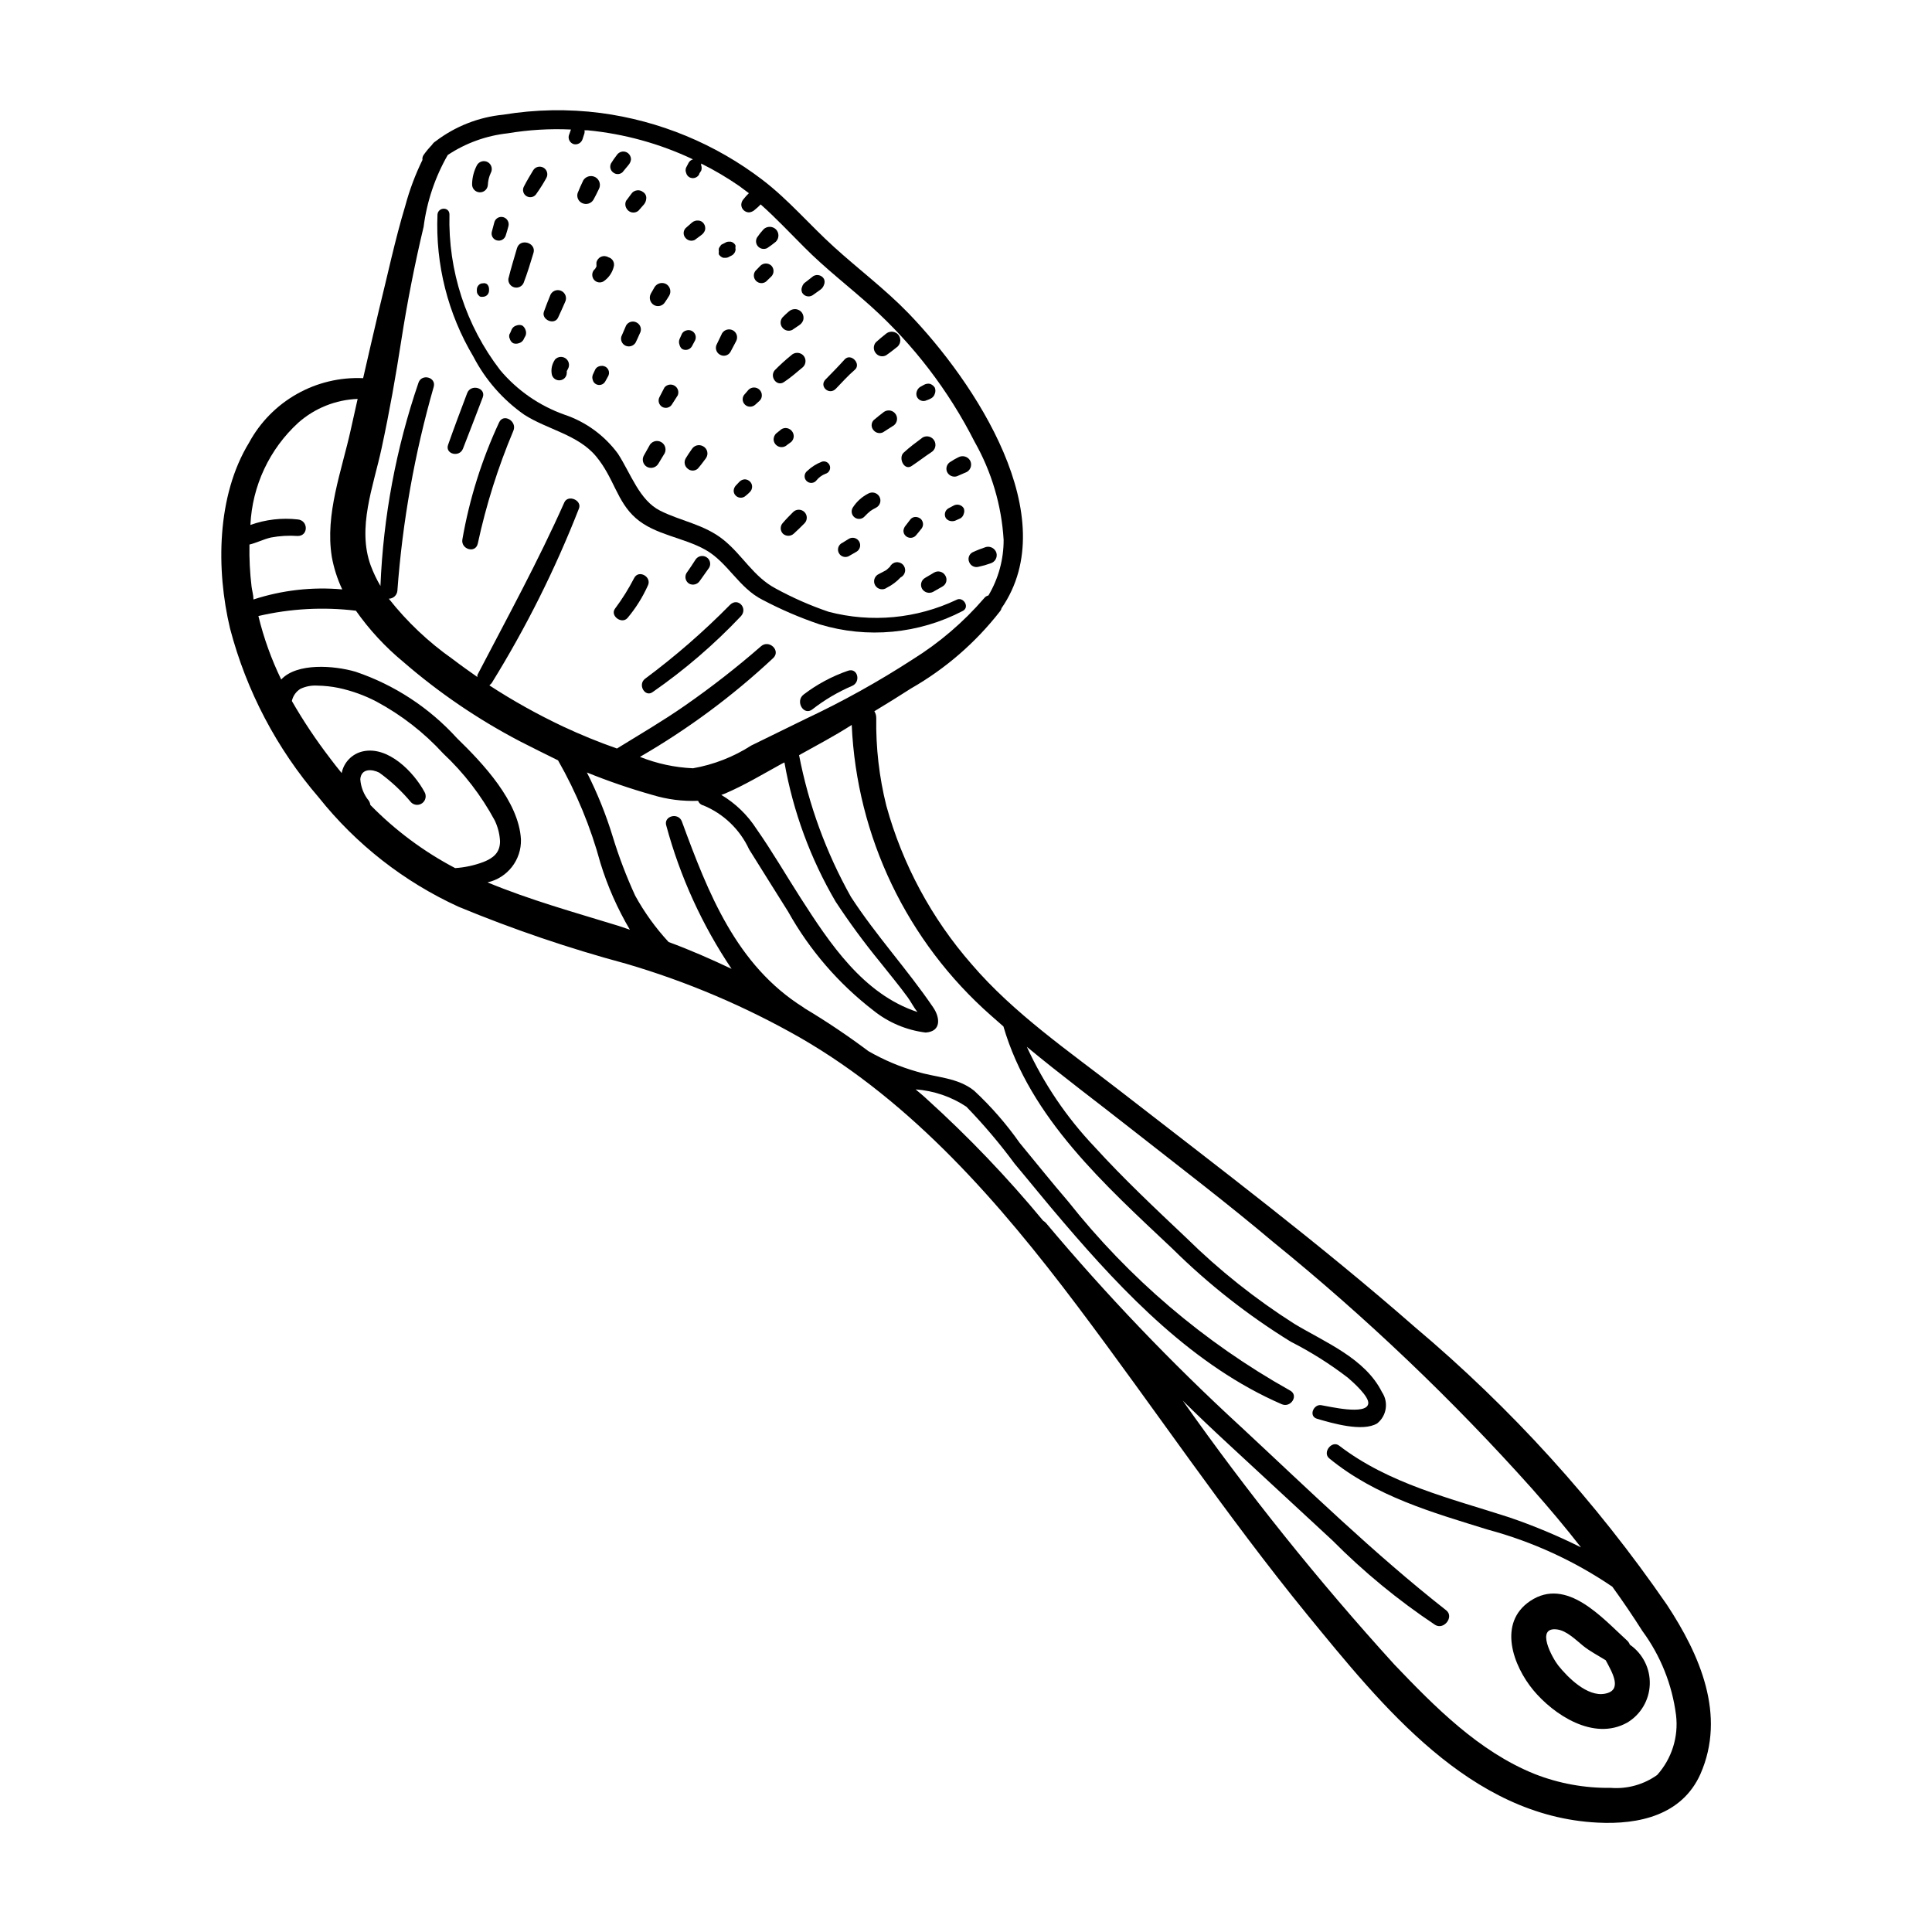 <?xml version="1.0" encoding="UTF-8"?>
<!-- Uploaded to: ICON Repo, www.iconrepo.com, Generator: ICON Repo Mixer Tools -->
<svg fill="#000000" width="800px" height="800px" version="1.1" viewBox="144 144 512 512" xmlns="http://www.w3.org/2000/svg">
 <g>
  <path d="m585.75 569.28c-18.863-27.395-41.312-52.133-66.754-73.555-25.191-22.066-51.891-42.219-78.293-62.723-13.453-10.43-28.062-20.453-39.195-33.453-10.613-12.125-18.344-26.488-22.621-42.02-1.898-7.594-2.793-15.402-2.672-23.227 0.012-0.641-0.164-1.27-0.504-1.812 3.273-1.965 6.5-3.981 9.723-6.047 9.141-5.227 17.168-12.191 23.629-20.504 0.18-0.219 0.301-0.48 0.352-0.758 16.727-24.234-7.152-60.004-24.637-78.141-6.144-6.348-13.199-11.637-19.75-17.582-6.551-5.945-11.992-12.445-18.895-17.734h0.004c-12.523-9.582-27.34-15.715-42.973-17.785-8.574-1.105-17.266-0.953-25.797 0.457-6.516 0.637-12.727 3.082-17.934 7.051-0.27 0.16-0.508 0.363-0.707 0.605l-0.301 0.402c-0.789 0.816-1.516 1.691-2.168 2.621-0.266 0.383-0.375 0.852-0.301 1.309-1.895 3.875-3.414 7.926-4.535 12.094-2.769 9.168-4.734 18.59-7.055 27.91-1.41 5.945-2.769 11.891-4.133 17.836l0.004-0.004c-6.137-0.277-12.223 1.176-17.57 4.199-5.348 3.019-9.734 7.484-12.66 12.883-8.613 14.105-8.766 33.656-5.039 49.273 4.328 16.523 12.379 31.844 23.527 44.785 9.891 12.41 22.559 22.316 36.98 28.922 14.469 5.996 29.312 11.047 44.438 15.113 16.148 4.734 31.688 11.348 46.301 19.699 29.773 17.23 52.699 43.68 73.203 70.887s39.398 55.418 61.012 81.918c19.852 24.234 43.125 53.453 76.98 55.117 10.934 0.555 22.32-1.965 27.207-12.848 6.902-15.668-0.152-31.641-8.867-44.891zm-329.49-365.16c0.859-6.707 3.031-13.18 6.398-19.043 4.754-3.156 10.195-5.125 15.871-5.746 5.539-0.93 11.164-1.266 16.777-1.004l-0.555 1.562v-0.004c-0.262 1 0.32 2.027 1.309 2.32 0.996 0.23 2.004-0.34 2.316-1.312l0.504-1.562c0.078-0.262 0.078-0.539 0-0.805h0.809c9.695 0.926 19.16 3.535 27.961 7.707-0.492 0.137-0.91 0.465-1.16 0.91l-0.656 1.258c-0.195 0.449-0.195 0.961 0 1.41 0.113 0.488 0.426 0.906 0.859 1.16 0.906 0.496 2.043 0.184 2.566-0.707 0-0.301 0.352-0.656 0.555-1.008 0.176-0.469 0.176-0.988 0-1.461 0.02-0.148 0.02-0.301 0-0.453 3.5 1.738 6.867 3.727 10.078 5.945l2.57 1.914c-0.512 0.484-0.984 1.008-1.41 1.562-0.371 0.398-0.586 0.918-0.605 1.461-0.008 0.551 0.211 1.078 0.605 1.461 0.375 0.371 0.879 0.586 1.41 0.605 0.539-0.039 1.051-0.254 1.461-0.605 0.59-0.461 1.145-0.969 1.66-1.512 4.031 3.578 7.707 7.508 11.539 11.336 5.543 5.594 11.789 10.379 17.633 15.617 11.305 10.18 20.629 22.355 27.508 35.922 4.516 7.965 7.152 16.859 7.707 25.996 0.023 5.195-1.371 10.301-4.027 14.762-0.469 0.105-0.879 0.371-1.16 0.758-5.449 6.309-11.816 11.762-18.895 16.172-9.086 5.894-18.562 11.164-28.363 15.77l-14.41 7.055v-0.004c-4.699 3.027-9.961 5.082-15.465 6.047-4.824-0.211-9.574-1.234-14.059-3.023 12.711-7.348 24.543-16.117 35.27-26.145 2.168-1.965-1.008-5.039-3.176-3.176-6.426 5.606-13.152 10.852-20.152 15.719-5.844 4.082-11.992 7.656-18.035 11.387-4.867-1.703-9.641-3.656-14.309-5.844-6.738-3.184-13.254-6.816-19.496-10.883l0.605-0.605h-0.004c9.094-14.684 16.836-30.164 23.125-46.25 0.906-2.215-2.922-3.828-3.879-1.613-6.953 15.617-15.113 30.531-23.023 45.695v0.004c-0.027 0.184-0.027 0.367 0 0.551-2.215-1.562-4.434-3.125-6.602-4.785-6.367-4.477-12.055-9.855-16.875-15.969 1.168-0.02 2.141-0.906 2.266-2.066 1.344-18.305 4.566-36.418 9.625-54.059 0.754-2.57-3.176-3.629-4.031-1.109-5.938 17.375-9.332 35.512-10.078 53.855-1.008-1.719-1.867-3.523-2.57-5.391-3.68-10.078 0.707-21.008 2.871-31.086 2.168-10.074 3.731-18.992 5.242-28.715 1.512-9.723 3.527-20.051 5.894-29.977zm94.918 142.28 0.707-0.352-0.004-0.004c2.297 13 6.887 25.488 13.555 36.879 3.633 5.523 7.551 10.855 11.738 15.973 2.469 3.125 5.039 6.195 7.356 9.371 0.805 1.059 1.664 2.82 2.621 3.93-14.41-4.734-23.277-18.238-30.984-30.23-3.879-6.047-7.559-12.395-11.688-18.289v0.004c-2.367-3.691-5.559-6.777-9.32-9.02l0.957-0.352c5.188-2.219 10.125-5.191 15.062-7.91zm-128.12-90.387c4.356-3.848 9.906-6.074 15.719-6.297l-1.812 8.113c-2.418 10.984-6.852 22.371-5.039 33.703h-0.004c0.543 3 1.473 5.91 2.773 8.668-7.941-0.715-15.949 0.195-23.527 2.668 0-1.16-0.352-2.266-0.504-3.426-0.441-3.695-0.629-7.414-0.555-11.133 1.914-0.453 3.727-1.41 5.691-1.863 2.344-0.438 4.731-0.57 7.106-0.406 2.871 0 2.82-4.133 0-4.383-4.238-0.48-8.531 0.02-12.547 1.461 0.477-10.359 5.043-20.105 12.699-27.105zm19.094 101.32c-0.051-0.371-0.168-0.73-0.355-1.055-1.363-1.641-2.176-3.668-2.316-5.797 0.25-2.922 3.176-2.672 5.039-1.715v0.004c3.121 2.258 5.949 4.898 8.414 7.859 0.801 0.805 2.074 0.891 2.977 0.203 0.906-0.688 1.16-1.938 0.598-2.926-2.871-5.34-9.672-12.293-16.375-10.781h0.004c-2.836 0.641-5.027 2.894-5.594 5.746-1.059-1.309-2.117-2.621-3.125-3.981h0.004c-3.691-4.809-7.059-9.859-10.078-15.117 0.285-1.336 1.105-2.5 2.266-3.223 1.398-0.66 2.941-0.953 4.484-0.855 1.879 0.027 3.754 0.23 5.594 0.605 3.508 0.746 6.898 1.965 10.074 3.625 6.629 3.559 12.605 8.207 17.684 13.754 5.481 5.137 10.09 11.125 13.656 17.734 0.836 1.734 1.316 3.617 1.41 5.543 0 3.074-1.863 4.484-4.434 5.492-2.394 0.898-4.906 1.441-7.457 1.609-8.316-4.367-15.898-10.012-22.469-16.727zm65.797 32.043c-11.637-3.578-23.477-6.852-34.762-11.539v0.004c5.301-1.184 9.02-5.957 8.867-11.387-0.555-10.078-10.078-20.152-16.977-26.852l-0.004-0.004c-7.309-8.051-16.551-14.102-26.852-17.582-5.691-1.664-15.566-2.418-19.699 2.066-2.609-5.379-4.637-11.02-6.047-16.828 8.469-1.973 17.215-2.453 25.844-1.41 3.559 5.059 7.777 9.617 12.547 13.555 9.457 8.195 19.84 15.262 30.934 21.059 3.359 1.715 6.719 3.391 10.078 5.039v-0.004c4.883 8.555 8.66 17.699 11.234 27.207 1.902 6.18 4.523 12.113 7.809 17.684zm275.23 225c-3.582 2.562-7.953 3.777-12.344 3.426-6.891 0.09-13.738-1.16-20.152-3.68-14.762-5.945-26.398-17.734-37.18-29.02-20.117-22.129-38.844-45.484-56.074-69.93 3.879 3.828 7.859 7.609 11.891 11.336l27.762 25.695h-0.004c8.312 8.367 17.441 15.879 27.258 22.418 2.316 1.41 5.039-2.117 2.973-3.828-19.246-15.113-36.727-32.195-54.613-48.82v0.004c-18.32-16.844-35.539-34.852-51.539-53.91-0.211-0.215-0.449-0.402-0.707-0.555-9.488-11.473-19.793-22.25-30.832-32.242-0.957-0.906-1.965-1.715-2.973-2.57 4.801 0.348 9.438 1.926 13.449 4.586 4.602 4.746 8.875 9.793 12.797 15.113 4.231 5.039 8.516 10.379 12.898 15.469 16.172 18.941 34.613 38.188 57.887 48.266 2.418 1.059 4.637-2.418 2.117-3.68-22.664-12.695-42.621-29.707-58.742-50.078-4.332-5.039-8.566-10.328-12.848-15.516v-0.004c-3.523-5.008-7.559-9.637-12.043-13.805-4.383-3.527-10.078-3.477-15.113-5.039v0.004c-4.508-1.277-8.84-3.106-12.898-5.441-5.426-4.066-11.059-7.852-16.875-11.336l-0.402-0.301c-17.734-11.133-25.191-30.23-32.145-49.172-0.906-2.621-5.039-1.512-4.133 1.109v-0.004c3.648 13.488 9.484 26.289 17.281 37.887-5.441-2.57-11.035-5.039-16.676-7.106v0.004c-3.449-3.723-6.426-7.852-8.867-12.293-2.328-5.07-4.316-10.285-5.945-15.621-1.789-5.863-4.082-11.559-6.852-17.027 5.664 2.301 11.449 4.285 17.332 5.945 3.93 1.203 8.035 1.73 12.141 1.562 0.211 0.609 0.727 1.07 1.359 1.207 5.371 2.211 9.707 6.367 12.145 11.641 3.477 5.543 6.902 11.082 10.379 16.574h-0.004c5.68 10.152 13.359 19.047 22.574 26.148 3.981 3.199 8.781 5.223 13.852 5.844 4.281-0.301 3.777-4.082 1.965-6.699-6.852-10.078-15.113-18.992-21.816-29.32l0.004-0.004c-6.539-11.684-11.164-24.336-13.703-37.484 4.684-2.621 9.32-5.039 13.957-8.012l-0.004 0.004c1.324 29.602 14.641 57.395 36.879 76.98l3.324 2.922c7.055 24.285 27.004 42.117 44.789 58.895 9.48 9.375 19.992 17.641 31.34 24.637 5.316 2.703 10.379 5.891 15.113 9.523 1.309 1.109 5.742 5.039 5.441 6.902-0.453 3.176-10.48 0.707-12.496 0.402-2.016-0.301-3.426 2.973-1.008 3.629 3.981 1.16 11.992 3.527 15.871 1.211v-0.004c2.523-2.019 3.07-5.637 1.258-8.312-4.484-8.969-15.113-13.199-23.227-18.086h0.004c-10.316-6.562-19.91-14.195-28.617-22.773-8.262-7.809-16.625-15.668-24.285-24.082-7.418-7.797-13.492-16.77-17.984-26.551 9.168 7.609 18.793 14.762 28.113 22.117 12.445 9.773 25.191 19.496 37.129 29.574 24.617 19.961 47.598 41.863 68.719 65.496 4.434 5.039 8.715 10.078 12.898 15.469v-0.004c-6.16-3.078-12.523-5.738-19.043-7.961-15.566-5.039-31.84-8.867-45.039-18.992-1.914-1.512-4.535 1.812-2.621 3.375 12.293 10.078 27.258 14.309 42.066 18.895 11.75 3.16 22.887 8.27 32.949 15.113 2.769 3.828 5.441 7.758 7.961 11.738 4.82 6.543 7.887 14.207 8.918 22.27 0.699 5.762-1.117 11.543-4.988 15.871z"/>
  <path d="m337.48 304.27c-6.992 7.102-14.523 13.656-22.52 19.598-2.066 1.562 0 5.039 2.016 3.527h-0.004c8.484-5.891 16.336-12.645 23.43-20.152 1.812-2.113-0.855-4.988-2.922-2.973z"/>
  <path d="m276.26 255.96c-4.586 9.855-7.856 20.273-9.723 30.984-0.453 2.621 3.477 3.828 4.082 1.109v-0.004c2.207-10.227 5.359-20.23 9.422-29.875 1.105-2.519-2.621-4.785-3.781-2.215z"/>
  <path d="m271.93 249.31c0.957-2.519-3.176-3.68-4.133-1.109-1.715 4.535-3.426 9.07-5.039 13.652-0.906 2.469 2.973 3.477 3.93 1.059 1.766-4.481 3.481-9.016 5.242-13.602z"/>
  <path d="m575.93 579.86c-0.172-0.473-0.469-0.891-0.855-1.211-6.449-5.844-15.871-16.828-25.543-10.379-8.715 5.844-4.535 17.18 0.805 23.629 5.34 6.449 15.973 13.602 24.887 8.613v0.004c3.59-2.144 5.844-5.961 5.984-10.137 0.145-4.176-1.844-8.141-5.277-10.52zm-6.652 12.996c-4.637 0.855-9.773-4.281-12.344-7.508-1.512-1.914-6.195-10.328-0.25-9.523 2.57 0.352 5.039 2.871 6.852 4.332s3.981 2.57 5.996 3.828c1.762 3.281 4.582 8.016-0.254 8.871z"/>
  <path d="m312.04 297.22c-1.453 2.82-3.137 5.519-5.039 8.059-1.41 1.863 1.715 4.231 3.273 2.519 2.184-2.594 3.996-5.477 5.391-8.562 1.211-2.32-2.418-4.434-3.625-2.016z"/>
  <path d="m368.71 321.76c-4.223 1.461-8.188 3.586-11.738 6.297-2.316 1.762 0 5.742 2.316 3.93 3.215-2.508 6.734-4.59 10.48-6.195 2.469-1.008 1.562-4.938-1.059-4.031z"/>
  <path d="m275.66 207.7c1.016 0.289 2.074-0.297 2.367-1.312 0.25-0.805 0.504-1.613 0.707-2.418h-0.004c0.293-1.043-0.316-2.125-1.359-2.418-0.496-0.137-1.023-0.07-1.469 0.184-0.445 0.258-0.77 0.68-0.898 1.18l-0.656 2.469v-0.004c-0.137 0.484-0.078 1 0.168 1.438 0.246 0.434 0.66 0.754 1.145 0.883z"/>
  <path d="m282.76 218.98c1.008-2.621 1.812-5.289 2.621-7.961 0.805-2.672-3.578-4.031-4.383-1.211-0.805 2.82-1.613 5.34-2.266 8.062h-0.004c-0.113 1.035 0.539 2 1.543 2.277 1.004 0.273 2.059-0.219 2.488-1.168z"/>
  <path d="m291.88 228.2c0.656-1.359 1.258-2.769 1.863-4.133 0.285-0.535 0.332-1.172 0.129-1.746-0.207-0.574-0.645-1.035-1.207-1.27-0.562-0.238-1.199-0.223-1.75 0.035-0.555 0.258-0.973 0.738-1.152 1.32-0.555 1.359-1.109 2.769-1.613 4.18-0.754 2.117 2.723 3.68 3.731 1.613z"/>
  <path d="m302.86 241.05c-0.473 0.113-0.879 0.426-1.109 0.855l-0.656 1.41h0.004c-0.176 0.457-0.176 0.957 0 1.41 0.113 0.449 0.406 0.828 0.805 1.059 0.863 0.496 1.965 0.207 2.469-0.652l0.754-1.359 0.004-0.004c0.254-0.426 0.332-0.938 0.207-1.422-0.121-0.48-0.434-0.895-0.863-1.145-0.496-0.27-1.078-0.324-1.613-0.152z"/>
  <path d="m330.32 262.26c-1.031-0.586-2.344-0.254-2.973 0.754-0.605 0.855-1.16 1.664-1.664 2.519h0.004c-0.492 0.906-0.258 2.035 0.555 2.672 0.762 0.672 1.906 0.672 2.668 0 0.754-0.855 1.461-1.812 2.168-2.769v-0.004c0.363-0.508 0.488-1.148 0.344-1.758s-0.547-1.125-1.102-1.414z"/>
  <path d="m338.43 274.05c0 0.492 0.199 0.965 0.555 1.309 0.742 0.723 1.926 0.723 2.668 0 0.395-0.309 0.766-0.645 1.109-1.008 0.355-0.363 0.551-0.852 0.555-1.359 0.008-0.512-0.191-1.004-0.555-1.359-0.359-0.367-0.848-0.586-1.359-0.605-0.531 0.02-1.035 0.234-1.41 0.605l-1.008 1.059c-0.336 0.375-0.531 0.855-0.555 1.359z"/>
  <path d="m354.35 285.43c0.957-0.855 1.914-1.812 2.82-2.719l0.004-0.004c0.832-0.82 0.844-2.164 0.023-2.996-0.82-0.836-2.164-0.848-2.996-0.027-0.957 0.957-1.863 1.863-2.719 2.871h-0.004c-0.773 0.801-0.773 2.074 0 2.875 0.812 0.746 2.062 0.746 2.871 0z"/>
  <path d="m368.96 286.79-1.715 1.059c-0.512 0.227-0.902 0.656-1.074 1.191-0.172 0.531-0.109 1.109 0.172 1.594 0.281 0.48 0.754 0.824 1.301 0.934 0.551 0.113 1.117-0.012 1.566-0.344l1.762-1.008h0.004c0.945-0.559 1.262-1.773 0.703-2.723-0.555-0.945-1.773-1.262-2.719-0.703z"/>
  <path d="m376.93 296.11c-0.559 0.238-0.988 0.703-1.18 1.281-0.191 0.574-0.125 1.207 0.184 1.73 0.305 0.523 0.82 0.891 1.414 1.008 0.598 0.121 1.215-0.023 1.695-0.391 1.363-0.684 2.594-1.605 3.629-2.723 0.621-0.297 1.059-0.875 1.172-1.551 0.117-0.676-0.102-1.367-0.59-1.855-0.484-0.484-1.176-0.703-1.852-0.59-0.68 0.117-1.258 0.555-1.551 1.176l-0.656 0.605-0.352 0.301z"/>
  <path d="m385.74 267.39c1.664-1.109 3.223-2.316 5.039-3.527l-0.004 0.004c0.527-0.305 0.906-0.809 1.059-1.395 0.148-0.586 0.059-1.211-0.25-1.73-0.633-1.062-2-1.422-3.074-0.805-1.762 1.309-3.527 2.621-5.039 4.031-1.512 1.406 0.203 5.035 2.269 3.422z"/>
  <path d="m377.98 258.58 2.519-1.613v0.004c0.551-0.273 0.961-0.762 1.137-1.348 0.18-0.586 0.105-1.219-0.203-1.75-0.305-0.531-0.82-0.91-1.414-1.051-0.598-0.137-1.227-0.023-1.734 0.316-0.957 0.707-1.863 1.461-2.769 2.215l-0.004 0.004c-0.695 0.754-0.695 1.918 0 2.668 0.602 0.727 1.617 0.957 2.469 0.555z"/>
  <path d="m365.49 247.04c1.664-1.715 3.223-3.477 5.039-5.039 1.812-1.562-1.059-4.586-2.719-2.719-1.664 1.863-3.273 3.477-5.039 5.289s0.953 4.281 2.719 2.469z"/>
  <path d="m353.95 231.43 1.863-1.258v-0.004c0.5-0.316 0.875-0.797 1.059-1.359 0.18-0.699 0.031-1.441-0.402-2.016-0.375-0.473-0.914-0.777-1.512-0.855-0.719-0.09-1.441 0.152-1.965 0.652-0.555 0.453-1.059 0.957-1.613 1.512h0.004c-0.691 0.797-0.691 1.977 0 2.773 0.621 0.758 1.688 0.988 2.566 0.555z"/>
  <path d="m347 218.63 1.41-1.359 0.004-0.004c0.773-0.801 0.773-2.07 0-2.871-0.812-0.75-2.062-0.75-2.875 0l-1.359 1.41c-0.602 0.805-0.52 1.926 0.188 2.637 0.711 0.707 1.832 0.789 2.633 0.188z"/>
  <path d="m334.5 211.42c0.281 0.438 0.711 0.762 1.207 0.906h0.555c0.359 0.004 0.711-0.102 1.008-0.301l0.707-0.352c0.219-0.129 0.406-0.301 0.555-0.504 0.176-0.203 0.297-0.445 0.352-0.707 0.074-0.246 0.074-0.508 0-0.754 0.059-0.25 0.059-0.508 0-0.758-0.266-0.449-0.703-0.777-1.211-0.906h-0.504c-0.359-0.008-0.711 0.098-1.008 0.301l-0.707 0.352 0.004 0.004c-0.25 0.078-0.449 0.262-0.555 0.504-0.18 0.184-0.32 0.41-0.402 0.652-0.051 0.27-0.051 0.543 0 0.809-0.047 0.25-0.047 0.504 0 0.754z"/>
  <path d="m328.11 207.59 1.762-1.309c0.441-0.316 0.773-0.754 0.957-1.262 0.168-0.625 0.039-1.293-0.352-1.812-0.32-0.438-0.816-0.715-1.359-0.758-0.641-0.074-1.281 0.129-1.766 0.555l-1.664 1.461h0.004c-0.691 0.738-0.691 1.883 0 2.621 0.598 0.699 1.59 0.906 2.418 0.504z"/>
  <path d="m309.82 198.78c0.141 0.406 0.383 0.773 0.707 1.059 0.77 0.652 1.898 0.652 2.668 0l1.461-1.664c0.355-0.43 0.566-0.957 0.605-1.512 0.094-0.73-0.262-1.449-0.906-1.812-0.441-0.348-1.008-0.492-1.562-0.402-0.621 0.07-1.18 0.426-1.512 0.957l-1.359 1.812c-0.238 0.488-0.273 1.047-0.102 1.562z"/>
  <path d="m298.38 197.87c1.051 0.445 2.269 0.059 2.871-0.906 0.504-0.906 0.957-1.812 1.41-2.769l0.004-0.004c0.648-1.125 0.266-2.566-0.859-3.223-1.117-0.629-2.531-0.277-3.223 0.805-0.555 1.16-1.059 2.266-1.512 3.426-0.312 1.094 0.254 2.25 1.309 2.672z"/>
  <path d="m317.27 224.82c0.492 0.293 1.086 0.379 1.641 0.238 0.559-0.141 1.039-0.5 1.332-0.996 0.402-0.555 0.754-1.16 1.109-1.715v0.004c0.613-1.074 0.254-2.441-0.809-3.074-1.074-0.586-2.422-0.23-3.074 0.809l-1.008 1.762h0.004c-0.551 1.051-0.199 2.344 0.805 2.973z"/>
  <path d="m342.77 251.78c0.523 0 1.027-0.195 1.41-0.555l1.109-1.008c0.402-0.375 0.621-0.91 0.605-1.461 0.004-0.547-0.215-1.074-0.605-1.461-0.387-0.387-0.914-0.605-1.461-0.605s-1.074 0.219-1.461 0.605l-0.957 1.109c-0.383 0.371-0.598 0.879-0.598 1.41s0.215 1.039 0.598 1.41c0.363 0.355 0.852 0.555 1.359 0.555z"/>
  <path d="m353.7 261.1c0.406-0.398 0.645-0.941 0.652-1.512-0.023-1.184-0.98-2.141-2.164-2.164-0.57 0.008-1.113 0.246-1.512 0.652l-1.059 0.859c-0.375 0.414-0.586 0.949-0.605 1.508 0.027 0.836 0.543 1.578 1.316 1.891 0.773 0.316 1.66 0.148 2.262-0.426z"/>
  <path d="m360.4 271.27c0.625-0.766 1.441-1.359 2.367-1.711 0.891-0.25 1.41-1.176 1.16-2.066s-1.176-1.41-2.066-1.16c-1.465 0.551-2.801 1.391-3.93 2.469-0.41 0.309-0.664 0.777-0.699 1.289-0.039 0.508 0.148 1.008 0.512 1.371 0.359 0.359 0.863 0.547 1.371 0.512 0.512-0.035 0.98-0.293 1.285-0.703z"/>
  <path d="m386.7 281c-0.516-0.023-1.012 0.18-1.363 0.555l-1.359 1.762c-0.328 0.383-0.52 0.859-0.555 1.359 0 0.496 0.199 0.969 0.555 1.312 0.742 0.723 1.93 0.723 2.672 0 0.453-0.555 0.957-1.109 1.41-1.715 0.352-0.363 0.551-0.852 0.555-1.359-0.008-0.508-0.207-0.992-0.555-1.359-0.379-0.336-0.855-0.531-1.359-0.555z"/>
  <path d="m389.12 297.17c-0.996 0.59-1.332 1.867-0.758 2.871 0.609 0.996 1.891 1.348 2.922 0.805l2.469-1.41c0.504-0.273 0.871-0.742 1.012-1.297 0.145-0.555 0.051-1.141-0.254-1.625-0.594-1.02-1.891-1.375-2.922-0.805z"/>
  <path d="m302.06 213.59v0.656-0.004c0.027 0.133 0.027 0.273 0 0.406l-0.352 0.605-0.301 0.301h-0.004c-0.598 0.75-0.598 1.816 0 2.57 0.613 0.75 1.684 0.941 2.519 0.453 1.363-0.906 2.336-2.293 2.723-3.879 0.152-0.523 0.09-1.086-0.176-1.559-0.266-0.477-0.711-0.82-1.238-0.961-0.59-0.359-1.32-0.406-1.953-0.125-0.633 0.281-1.09 0.855-1.219 1.535z"/>
  <path d="m286.19 195.3c0.934-1.312 1.789-2.672 2.57-4.082 0.57-0.957 0.254-2.199-0.707-2.769-0.957-0.57-2.199-0.254-2.769 0.703-0.855 1.41-1.664 2.769-2.418 4.231v0.004c-0.527 0.918-0.215 2.09 0.703 2.621 0.922 0.527 2.094 0.211 2.621-0.707z"/>
  <path d="m273.29 192.98c0.047-1.082 0.301-2.144 0.758-3.125 0.574-1.004 0.238-2.281-0.758-2.871-1-0.574-2.281-0.238-2.871 0.754-0.828 1.555-1.277 3.281-1.309 5.039-0.027 0.555 0.168 1.098 0.539 1.508 0.375 0.41 0.895 0.656 1.449 0.684 1.156 0.055 2.137-0.836 2.191-1.988z"/>
  <path d="m320.09 246.69-1.309 2.519c-0.504 0.922-0.191 2.078 0.703 2.621 0.441 0.254 0.965 0.324 1.457 0.191 0.492-0.133 0.91-0.453 1.164-0.898l1.512-2.367c0.383-0.949 0.012-2.035-0.871-2.555-0.883-0.516-2.016-0.309-2.656 0.488z"/>
  <path d="m395.62 282.01c0.473 0.152 0.984 0.152 1.461 0l1.461-0.656c0.422-0.266 0.727-0.68 0.855-1.16 0.199-0.484 0.199-1.027 0-1.512-0.562-0.902-1.734-1.211-2.672-0.703l-1.41 0.754c-0.43 0.254-0.742 0.668-0.863 1.148-0.125 0.484-0.047 0.996 0.207 1.422 0.242 0.328 0.574 0.574 0.961 0.707z"/>
  <path d="m373.14 280.85c0.484-0.523 1.008-1.012 1.562-1.461l0.555-0.352 1.008-0.555c0.492-0.285 0.848-0.754 0.988-1.305 0.145-0.547 0.059-1.133-0.234-1.617-0.609-1-1.902-1.336-2.922-0.758-1.66 0.848-3.066 2.113-4.078 3.68-0.562 0.863-0.363 2.016 0.457 2.637 0.824 0.625 1.984 0.504 2.664-0.27z"/>
  <path d="m315.41 267.7c1.047 0.59 2.375 0.258 3.023-0.758l1.461-2.418c0.402-0.516 0.562-1.18 0.438-1.82-0.121-0.645-0.516-1.203-1.082-1.531-0.562-0.332-1.246-0.402-1.863-0.195-0.621 0.211-1.121 0.676-1.375 1.281l-1.359 2.418c-0.617 1.043-0.281 2.391 0.758 3.023z"/>
  <path d="m312.79 229.51c-0.48-0.289-1.055-0.371-1.598-0.23-0.539 0.145-1 0.5-1.273 0.988l-1.258 2.922h-0.004c-0.281 1.012 0.238 2.07 1.211 2.469 0.949 0.371 2.031 0.012 2.57-0.855 0.402-0.805 0.754-1.613 1.109-2.418h-0.004c0.293-0.48 0.375-1.055 0.234-1.598-0.145-0.543-0.5-1-0.988-1.277z"/>
  <path d="m291.07 239.33c-0.828 1.168-1.121 2.637-0.805 4.031 0.289 0.953 1.23 1.555 2.215 1.41 0.969-0.125 1.695-0.938 1.715-1.914v0c0.027-0.164 0.027-0.336 0-0.504l0.301-0.555c0.598-1.016 0.262-2.324-0.754-2.922s-2.324-0.258-2.922 0.758z"/>
  <path d="m351.79 245.23c1.812-1.211 3.426-2.621 5.039-3.981l-0.004 0.004c0.859-0.867 0.859-2.262 0-3.125-0.875-0.832-2.246-0.832-3.121 0-1.531 1.246-2.996 2.574-4.383 3.981-1.461 1.711 0.555 4.484 2.469 3.121z"/>
  <path d="m334.75 237.97c0.465 0.293 1.031 0.383 1.562 0.25 0.531-0.133 0.988-0.477 1.262-0.953l1.461-2.769v-0.004c0.289-0.484 0.375-1.07 0.234-1.617-0.145-0.551-0.5-1.02-0.992-1.305-1.016-0.578-2.312-0.242-2.922 0.758l-1.359 2.82c-0.57 0.988-0.234 2.25 0.754 2.82z"/>
  <path d="m324.73 236.46c0.902 0.539 2.074 0.246 2.617-0.652l0.754-1.41 0.004-0.004c0.418-0.68 0.363-1.551-0.129-2.18-0.496-0.629-1.328-0.883-2.09-0.641-0.488 0.113-0.906 0.426-1.156 0.855l-0.656 1.461c-0.18 0.473-0.18 0.992 0 1.465 0.094 0.43 0.324 0.816 0.656 1.105z"/>
  <path d="m282.91 253.89c6.098 3.93 14.258 5.289 19.043 11.035 4.785 5.742 5.492 11.992 10.578 16.426 5.09 4.434 12.543 5.039 18.438 8.363 5.894 3.324 8.816 10.078 15.113 13.25l0.004-0.004c4.856 2.566 9.91 4.738 15.117 6.5 12.641 3.832 26.281 2.547 37.984-3.578 1.914-1.059 0-3.879-1.715-2.922h0.004c-10.562 5.004-22.551 6.129-33.855 3.176-4.84-1.645-9.523-3.699-14.008-6.148-5.945-3.125-8.816-8.867-13.906-12.949-5.086-4.078-11.285-4.938-16.773-7.707-5.492-2.769-7.707-9.723-11.184-15.113h-0.004c-3.543-4.816-8.488-8.426-14.156-10.328-6.625-2.344-12.504-6.414-17.027-11.789-9.086-11.805-13.832-26.375-13.453-41.262 0-2.066-2.973-2.016-3.176 0h0.004c-0.562 13.219 2.746 26.316 9.52 37.684 3.184 6.129 7.797 11.402 13.453 15.367z"/>
  <path d="m329.46 297.93 2.469-3.477c0.57-0.988 0.23-2.25-0.754-2.82-0.992-0.582-2.266-0.27-2.875 0.707-0.754 1.211-1.562 2.367-2.367 3.527v-0.004c-0.578 0.977-0.262 2.234 0.707 2.824 0.992 0.516 2.219 0.188 2.82-0.758z"/>
  <path d="m306.44 189.66c0.723 0.633 1.797 0.633 2.519 0l1.664-2.016-0.004 0.004c0.348-0.418 0.559-0.926 0.605-1.461-0.02-0.629-0.316-1.219-0.805-1.613-0.434-0.328-0.977-0.473-1.512-0.402-0.629 0.09-1.184 0.461-1.512 1.008-0.527 0.676-1.016 1.383-1.461 2.113-0.414 0.809-0.207 1.801 0.504 2.367z"/>
  <path d="m359.34 222.25 2.117-1.512c0.426-0.316 0.742-0.754 0.906-1.258 0.223-0.496 0.223-1.066 0-1.562-0.57-0.988-1.832-1.324-2.82-0.754l-2.066 1.613v-0.004c-0.438 0.281-0.758 0.711-0.906 1.211-0.223 0.496-0.223 1.062 0 1.562 0.262 0.473 0.707 0.816 1.234 0.949 0.523 0.133 1.078 0.043 1.535-0.246z"/>
  <path d="m378.79 238.18c1.109-0.754 2.117-1.562 3.125-2.367h-0.004c0.906-0.906 0.906-2.371 0-3.277-0.906-0.844-2.312-0.844-3.223 0-0.855 0.707-1.762 1.41-2.57 2.168-0.73 0.836-0.73 2.086 0 2.922 0.648 0.793 1.762 1.023 2.672 0.555z"/>
  <path d="m389.22 250.21c0.535-0.172 1.059-0.391 1.559-0.652 0.465-0.266 0.809-0.699 0.957-1.211 0.203-0.52 0.203-1.094 0-1.613-0.293-0.465-0.738-0.82-1.258-1.008-0.551-0.117-1.125-0.027-1.613 0.254l-1.008 0.555c-0.438 0.281-0.758 0.711-0.906 1.207-0.148 0.426-0.148 0.887 0 1.312 0.352 0.902 1.328 1.402 2.269 1.156z"/>
  <path d="m397.58 270.22 2.672-1.16h-0.004c1.062-0.633 1.422-2 0.805-3.074-0.648-1.039-1.996-1.391-3.07-0.805-0.699 0.336-1.375 0.723-2.016 1.156-0.977 0.496-1.414 1.656-1.008 2.672 0.438 1.012 1.566 1.531 2.621 1.211z"/>
  <path d="m400.86 292.99c0.395 0.973 1.457 1.492 2.469 1.211 1.078-0.227 2.137-0.527 3.172-0.906 1.191-0.344 1.887-1.578 1.562-2.773-0.363-1.172-1.578-1.855-2.769-1.562-1.223 0.398-2.414 0.867-3.578 1.414-0.93 0.508-1.305 1.656-0.855 2.617z"/>
  <path d="m272.59 219.08c-0.199-0.051-0.406-0.051-0.605 0-0.418-0.016-0.82 0.148-1.109 0.453-0.312 0.305-0.492 0.719-0.504 1.156v0.504c0.008 0.426 0.188 0.828 0.504 1.109 0.121 0.176 0.301 0.301 0.504 0.352h0.605c0.438-0.012 0.852-0.191 1.16-0.504 0.277-0.301 0.438-0.695 0.453-1.105v-0.504c-0.012-0.43-0.172-0.84-0.453-1.16-0.156-0.148-0.348-0.254-0.555-0.301z"/>
  <path d="m282.41 230.27c-0.5-0.203-1.062-0.203-1.562 0-0.52 0.137-0.957 0.48-1.211 0.957l-0.453 1.059c-0.164 0.219-0.25 0.48-0.25 0.754-0.016 0.246 0.035 0.488 0.152 0.707 0.129 0.508 0.453 0.941 0.906 1.207 0.488 0.176 1.02 0.176 1.512 0 0.504-0.133 0.938-0.457 1.207-0.906 0.164-0.363 0.352-0.715 0.555-1.059 0.203-0.5 0.203-1.059 0-1.559-0.152-0.473-0.453-0.879-0.855-1.16z"/>
  <path d="m347.3 209.76c0.805-0.527 1.578-1.102 2.316-1.715 0.902-0.906 0.902-2.371 0-3.273-0.914-0.879-2.359-0.879-3.273 0-0.625 0.676-1.199 1.398-1.715 2.164-0.465 0.809-0.32 1.828 0.355 2.469 0.621 0.59 1.543 0.727 2.316 0.355z"/>
 </g>
</svg>